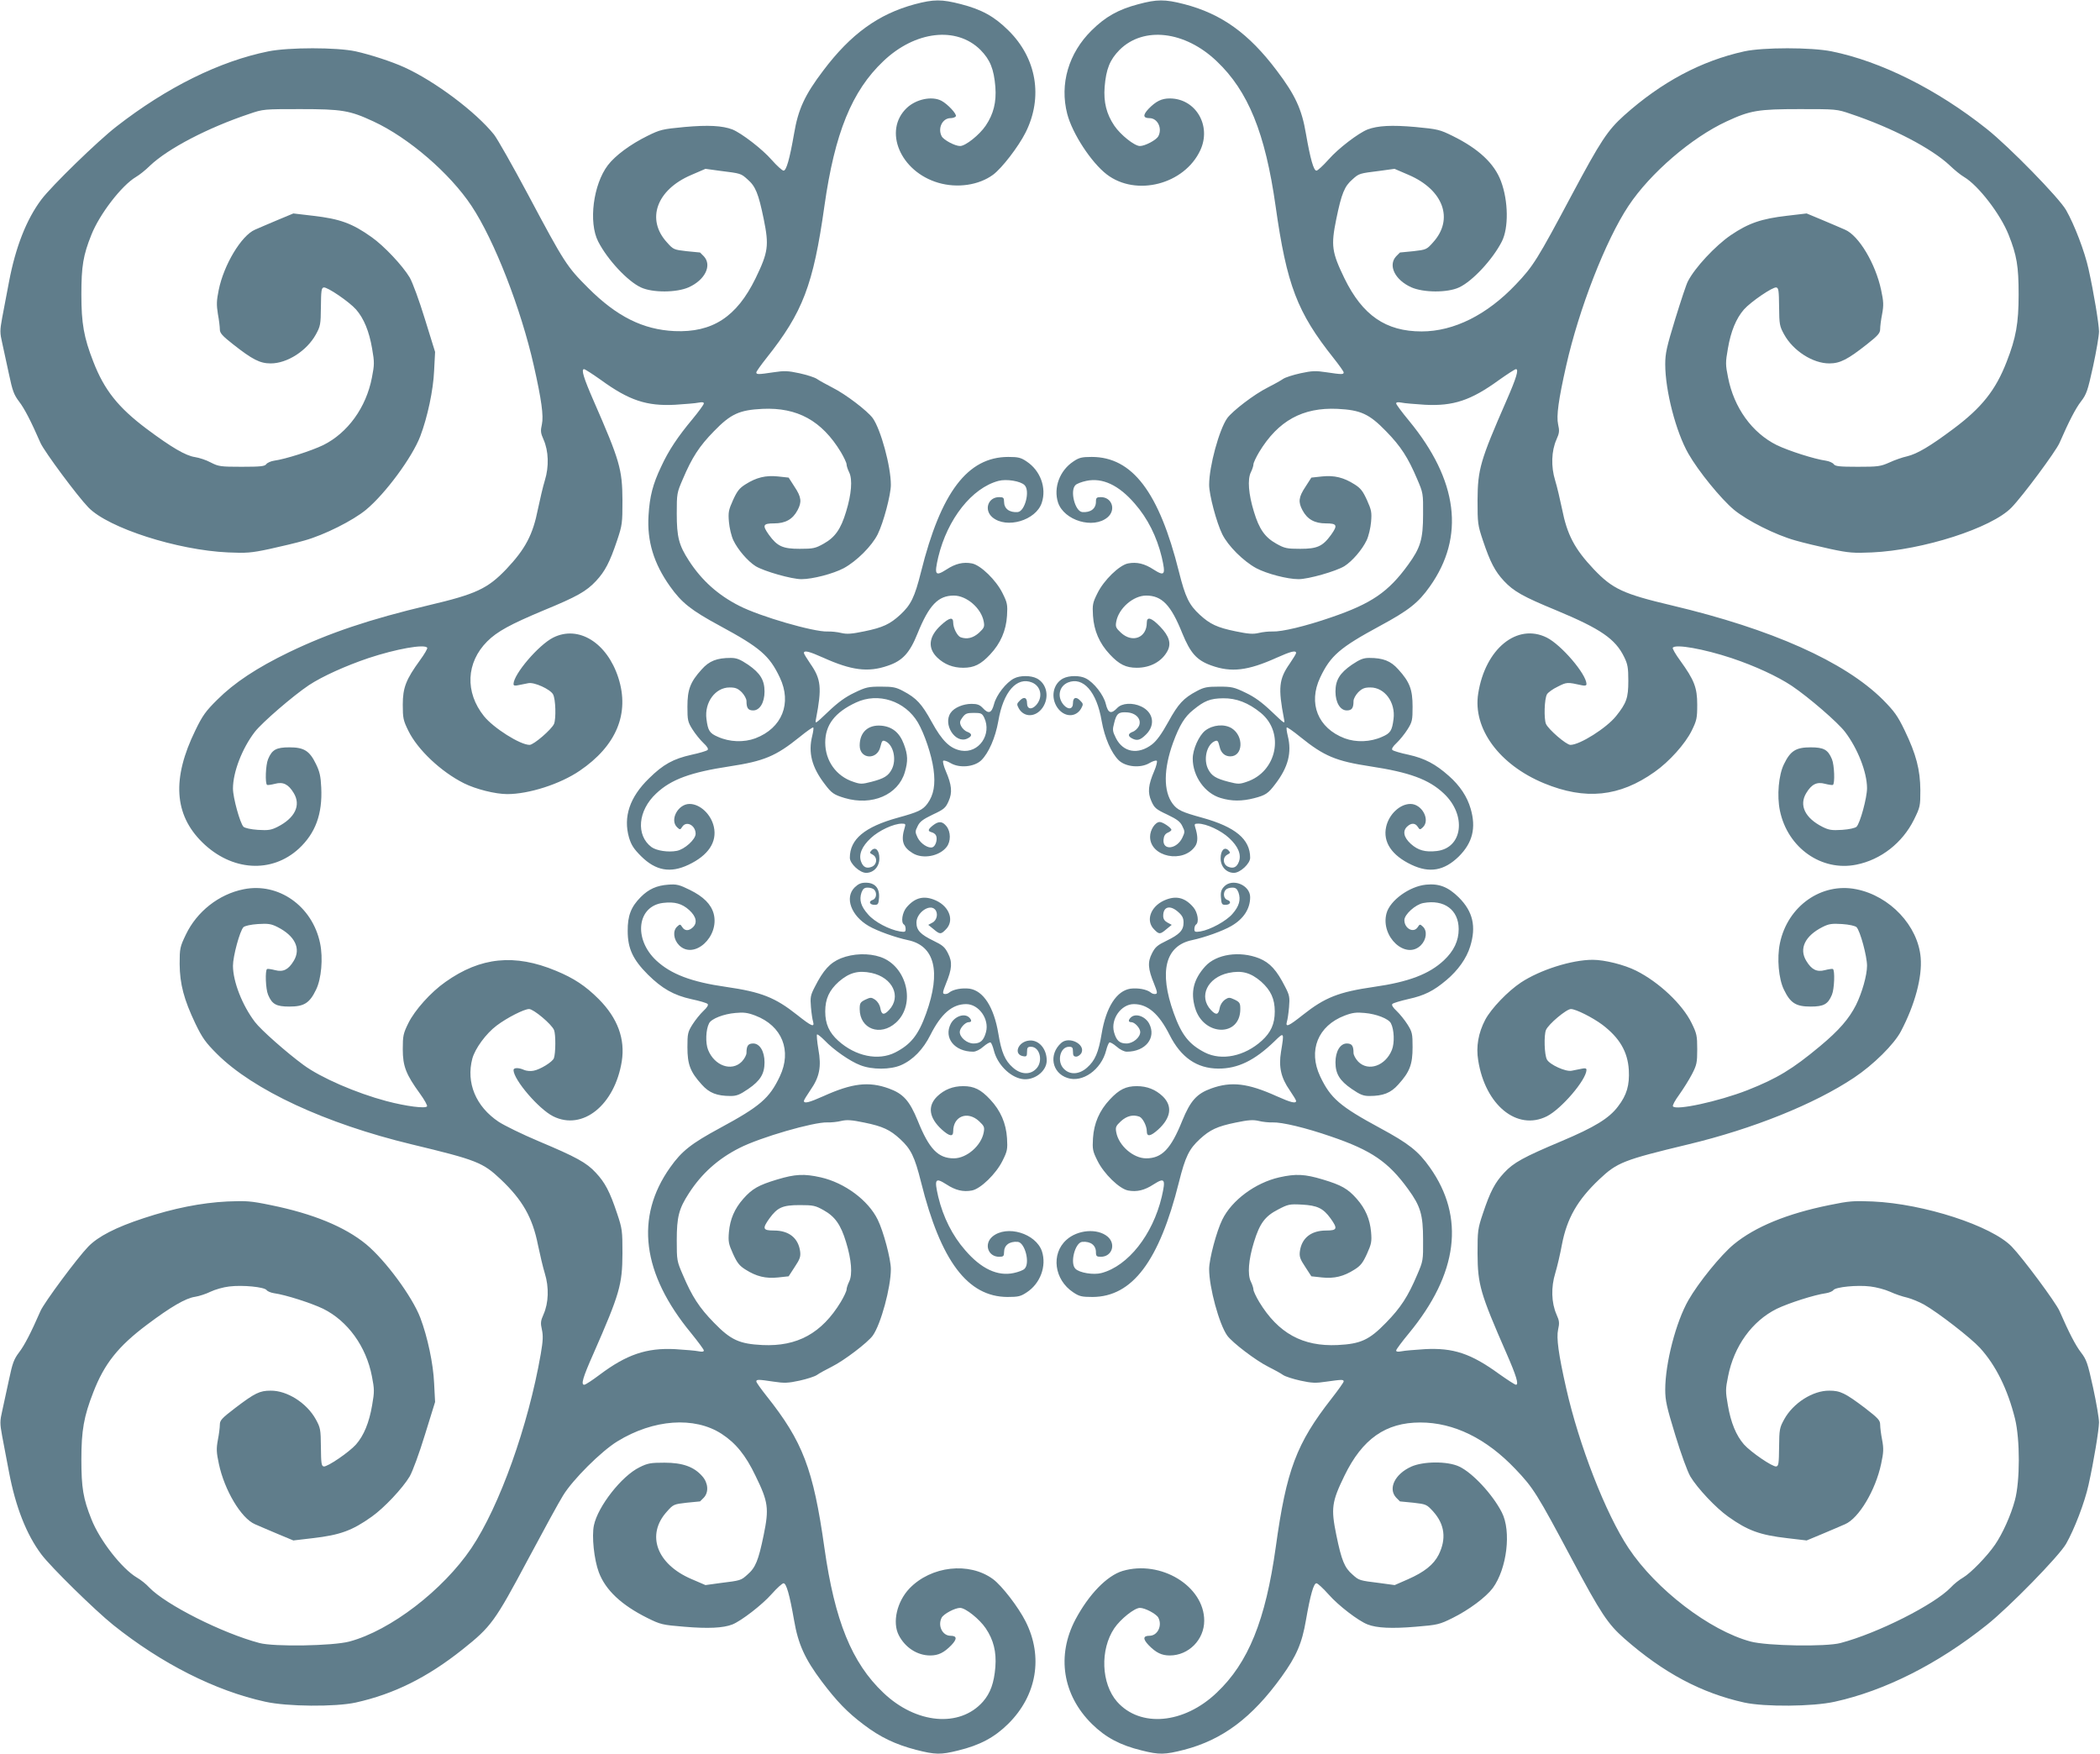 <?xml version="1.0" standalone="no"?>
<!DOCTYPE svg PUBLIC "-//W3C//DTD SVG 20010904//EN"
 "http://www.w3.org/TR/2001/REC-SVG-20010904/DTD/svg10.dtd">
<svg version="1.0" xmlns="http://www.w3.org/2000/svg"
 width="1280pt" height="1069pt" viewBox="0 0 1280 1069"
 preserveAspectRatio="xMidYMid meet">
<g transform="translate(0,1069) scale(0.1,-0.1)"
fill="#607d8b" stroke="none">
<path d="M5575 10664 c-221 -60 -389 -181 -557 -404 -113 -149 -153 -236 -178
-385 -27 -155 -47 -225 -64 -225 -8 0 -40 29 -72 65 -57 66 -185 164 -240 186
-61 23 -146 28 -291 15 -137 -13 -149 -16 -228 -55 -103 -51 -195 -119 -240
-178 -89 -117 -119 -348 -59 -465 56 -110 180 -243 261 -280 71 -33 217 -32
291 1 100 45 143 134 92 189 -12 12 -22 22 -23 23 -1 0 -38 4 -82 8 -78 9 -81
10 -120 54 -128 140 -63 320 147 410 l88 38 87 -12 c129 -16 129 -16 169 -52
49 -42 67 -86 99 -242 33 -162 28 -201 -50 -362 -115 -235 -263 -331 -494
-321 -192 9 -352 89 -526 263 -130 130 -144 151 -367 570 -94 176 -187 340
-207 365 -112 139 -360 325 -547 410 -77 35 -206 77 -296 97 -116 25 -407 25
-532 0 -297 -60 -619 -219 -926 -458 -115 -89 -394 -361 -457 -444 -92 -122
-158 -291 -198 -502 -14 -76 -33 -176 -42 -221 -14 -77 -14 -90 1 -155 9 -40
27 -125 41 -189 21 -100 30 -124 61 -165 33 -43 72 -118 131 -253 24 -53 224
-323 292 -393 121 -125 541 -260 851 -274 111 -5 141 -3 253 21 69 15 166 38
214 52 121 34 294 121 374 187 118 98 282 320 331 449 44 116 79 281 84 398
l6 115 -62 200 c-35 114 -75 223 -93 254 -43 72 -156 192 -231 245 -119 85
-194 112 -359 131 l-119 14 -96 -40 c-54 -23 -116 -49 -138 -59 -83 -36 -190
-214 -221 -368 -13 -64 -14 -89 -5 -145 7 -37 12 -80 12 -95 0 -22 15 -39 80
-90 118 -93 164 -117 230 -117 101 0 220 77 275 176 28 51 30 61 31 169 1 98
3 115 17 118 22 4 155 -87 197 -134 48 -55 80 -133 98 -238 15 -85 14 -99 -1
-177 -35 -183 -148 -338 -297 -412 -73 -35 -228 -85 -300 -95 -19 -3 -40 -12
-47 -21 -9 -13 -34 -16 -150 -16 -129 0 -141 2 -188 26 -27 15 -71 29 -96 33
-57 8 -145 60 -295 172 -173 130 -258 236 -325 409 -58 148 -73 234 -73 410 0
173 11 239 61 364 50 126 184 300 271 352 21 12 60 43 87 70 110 104 351 230
605 315 84 29 89 29 310 29 254 0 302 -8 446 -75 214 -99 466 -316 598 -515
139 -209 302 -628 380 -975 47 -208 60 -306 49 -356 -9 -40 -8 -53 10 -93 31
-70 34 -165 8 -249 -12 -39 -30 -117 -42 -174 -31 -157 -76 -243 -193 -367
-114 -119 -184 -152 -473 -220 -358 -85 -606 -168 -853 -287 -194 -94 -332
-185 -436 -289 -70 -69 -90 -97 -133 -186 -144 -294 -130 -514 42 -683 179
-176 423 -191 589 -38 101 94 144 211 136 372 -3 69 -10 98 -32 143 -39 81
-73 102 -162 102 -80 0 -106 -14 -130 -72 -15 -35 -19 -149 -6 -157 4 -2 26 1
49 7 49 13 81 -3 113 -56 46 -75 8 -153 -99 -207 -38 -19 -56 -22 -119 -18
-44 3 -79 11 -88 19 -21 22 -64 177 -64 233 0 100 56 245 133 345 45 58 233
220 330 285 82 54 224 118 363 165 169 56 343 87 358 63 3 -5 -17 -39 -44 -76
-85 -117 -105 -167 -105 -271 0 -82 3 -96 34 -159 56 -115 199 -250 339 -320
72 -36 191 -66 264 -66 132 0 322 61 441 142 224 152 306 349 236 567 -69 214
-243 322 -397 245 -88 -44 -241 -222 -242 -283 0 -10 8 -12 30 -7 17 3 44 9
60 12 36 8 134 -37 151 -68 16 -29 19 -148 6 -180 -15 -34 -124 -128 -149
-128 -58 0 -220 103 -278 175 -117 146 -109 327 20 456 60 60 141 104 344 189
204 84 260 116 319 179 55 59 84 115 128 246 32 95 33 107 33 245 -1 190 -16
242 -177 610 -59 135 -76 190 -57 190 6 0 52 -30 103 -66 172 -125 279 -160
452 -151 61 4 125 9 143 13 22 4 32 3 32 -5 0 -7 -31 -49 -68 -94 -91 -109
-147 -193 -192 -291 -51 -107 -70 -181 -77 -297 -10 -157 32 -294 131 -433 71
-100 129 -146 305 -241 244 -132 301 -181 364 -314 75 -157 14 -309 -149 -371
-70 -26 -157 -23 -228 9 -51 22 -61 37 -70 109 -13 101 54 192 141 192 36 0
50 -6 74 -29 16 -17 29 -40 29 -54 0 -43 10 -57 41 -57 40 0 69 48 69 115 0
70 -26 112 -99 163 -51 34 -71 42 -107 42 -84 0 -131 -18 -177 -70 -70 -77
-87 -123 -87 -227 0 -82 2 -93 31 -139 17 -27 47 -64 66 -82 24 -22 32 -37 26
-43 -6 -6 -50 -19 -97 -29 -112 -25 -173 -58 -261 -145 -117 -114 -157 -234
-121 -360 14 -46 29 -69 74 -114 89 -88 178 -104 288 -52 121 57 176 139 155
232 -17 76 -84 139 -148 139 -71 0 -123 -99 -75 -143 16 -15 19 -15 30 3 25
40 82 10 82 -42 0 -34 -67 -95 -115 -104 -53 -10 -123 1 -154 23 -96 72 -83
223 29 327 91 86 210 129 447 165 210 32 282 62 427 179 43 35 80 61 83 58 3
-3 0 -25 -6 -50 -26 -103 -3 -192 76 -295 42 -56 56 -65 122 -85 166 -49 325
19 366 157 20 68 19 106 -6 172 -26 70 -71 106 -137 112 -81 7 -132 -40 -132
-121 0 -84 107 -90 126 -8 10 40 13 43 35 32 46 -25 64 -111 35 -168 -21 -41
-47 -57 -124 -77 -58 -15 -68 -15 -111 0 -104 34 -171 128 -171 239 0 107 58
184 187 244 136 64 300 10 378 -122 40 -69 83 -196 95 -284 13 -94 1 -158 -37
-210 -29 -39 -57 -52 -181 -86 -202 -56 -292 -131 -292 -244 0 -36 61 -92 99
-92 46 0 81 38 81 88 0 49 -23 73 -47 50 -14 -15 -13 -17 6 -27 30 -16 28 -58
-3 -73 -32 -14 -54 -5 -67 29 -17 44 4 94 59 145 49 46 139 88 189 88 22 0 24
-3 18 -22 -25 -80 -13 -121 48 -158 61 -38 163 -19 207 38 26 33 26 92 -1 126
-25 31 -47 33 -83 5 -31 -25 -33 -35 -6 -42 11 -3 23 -12 26 -21 9 -23 -3 -63
-22 -70 -25 -9 -73 22 -91 59 -15 32 -16 38 0 69 13 28 32 42 92 71 69 32 79
41 97 82 24 53 19 99 -17 183 -13 30 -20 59 -16 63 5 4 25 -2 45 -14 54 -32
144 -24 187 17 45 44 86 137 104 239 30 179 113 273 206 235 54 -23 67 -88 26
-136 -28 -32 -57 -27 -57 10 0 35 -18 42 -43 17 -20 -20 -21 -23 -7 -49 33
-57 104 -54 145 5 43 63 26 146 -35 178 -37 19 -103 19 -139 0 -48 -24 -108
-101 -122 -156 -15 -56 -33 -63 -69 -24 -18 19 -33 25 -68 25 -51 0 -106 -23
-127 -54 -50 -70 28 -191 100 -158 32 15 32 30 0 42 -14 5 -30 21 -37 35 -10
22 -8 30 9 53 17 23 27 27 69 27 44 0 50 -3 63 -29 48 -102 -33 -219 -140
-201 -68 12 -116 58 -180 175 -61 111 -93 145 -174 188 -43 23 -62 27 -135 27
-77 0 -92 -3 -162 -37 -55 -26 -99 -58 -159 -115 -82 -78 -82 -78 -75 -43 36
187 31 241 -35 335 -21 31 -39 60 -39 65 0 18 32 10 119 -29 171 -77 272 -90
391 -49 91 30 135 78 183 198 70 172 125 230 221 230 78 0 167 -77 182 -158 6
-32 3 -39 -29 -69 -36 -32 -73 -41 -112 -27 -20 8 -45 56 -45 89 0 36 -23 32
-75 -16 -75 -69 -82 -139 -22 -197 43 -41 95 -62 158 -62 66 0 107 20 164 81
64 68 97 145 103 236 4 67 2 79 -27 137 -39 80 -134 172 -187 182 -53 10 -100
-1 -155 -37 -69 -44 -75 -33 -50 76 56 232 205 421 367 464 48 13 135 -1 159
-26 35 -34 2 -161 -42 -164 -51 -4 -83 21 -83 63 0 24 -4 28 -30 28 -68 0 -94
-78 -41 -123 86 -72 266 -19 301 89 30 91 -9 196 -92 251 -35 24 -52 28 -112
28 -248 0 -411 -215 -532 -700 -39 -156 -62 -202 -127 -262 -62 -57 -106 -78
-219 -101 -77 -16 -106 -18 -140 -10 -24 6 -62 10 -85 9 -83 -3 -409 91 -536
156 -129 65 -230 155 -308 276 -61 94 -74 144 -74 287 0 122 1 127 37 210 56
132 100 200 190 292 102 105 154 129 295 136 213 10 362 -72 478 -263 19 -32
35 -66 35 -75 0 -9 7 -31 16 -49 21 -43 14 -133 -19 -240 -32 -106 -67 -156
-137 -195 -50 -28 -63 -31 -146 -31 -103 0 -136 15 -187 85 -42 59 -37 70 32
70 68 0 113 25 142 80 27 50 24 80 -18 143 l-36 56 -64 7 c-76 8 -133 -6 -199
-48 -37 -23 -51 -41 -76 -96 -27 -60 -30 -74 -25 -133 3 -36 15 -87 27 -112
27 -57 88 -128 136 -158 51 -31 219 -79 279 -79 68 0 194 33 258 67 79 43 172
136 207 207 35 71 80 240 80 301 0 113 -61 336 -110 406 -33 45 -165 146 -245
186 -38 20 -81 43 -95 53 -14 10 -62 25 -107 35 -69 15 -93 16 -158 6 -93 -14
-105 -14 -105 -1 0 6 28 45 62 88 221 278 285 444 353 926 63 445 167 701 359
883 194 185 446 214 592 69 59 -60 82 -116 91 -226 7 -92 -11 -165 -59 -236
-38 -56 -123 -124 -156 -124 -31 0 -99 36 -112 59 -26 49 4 111 54 111 14 0
28 5 32 11 8 13 -50 75 -88 95 -58 30 -154 10 -211 -44 -145 -138 -40 -388
192 -456 116 -34 247 -15 334 49 54 40 154 170 198 257 108 215 68 453 -105
623 -86 85 -162 127 -290 160 -117 30 -164 30 -281 -1z"/>
<path d="M6937 10664 c-121 -32 -199 -76 -283 -159 -141 -139 -196 -327 -149
-509 31 -120 147 -297 241 -369 179 -137 473 -61 570 147 70 150 -28 316 -186
316 -50 0 -84 -17 -129 -63 -36 -38 -34 -57 5 -57 50 0 80 -62 54 -111 -13
-23 -81 -59 -112 -59 -33 0 -118 68 -156 124 -48 71 -66 144 -59 236 9 110 32
166 91 226 146 145 398 116 592 -69 192 -182 296 -438 359 -883 68 -482 132
-648 353 -926 34 -43 62 -82 62 -88 0 -13 -12 -13 -105 1 -65 10 -89 9 -158
-6 -45 -10 -93 -25 -107 -35 -14 -10 -56 -33 -95 -53 -80 -40 -212 -141 -245
-186 -49 -70 -110 -293 -110 -406 0 -61 45 -230 80 -301 35 -71 128 -164 207
-207 64 -34 190 -67 258 -67 60 0 228 48 279 79 48 30 109 101 136 158 12 25
24 76 27 112 5 59 2 73 -25 133 -25 55 -39 73 -76 96 -66 42 -123 56 -199 48
l-64 -7 -36 -56 c-42 -63 -45 -93 -18 -143 29 -55 74 -80 142 -80 69 0 74 -11
32 -70 -51 -70 -84 -85 -187 -85 -83 0 -96 3 -146 31 -70 39 -105 89 -137 195
-33 107 -40 197 -19 240 9 18 16 40 16 49 0 9 16 43 35 75 116 191 265 273
478 263 141 -7 193 -31 295 -136 90 -92 134 -160 190 -292 36 -84 37 -87 36
-215 0 -152 -16 -204 -91 -307 -121 -167 -224 -237 -470 -321 -156 -54 -300
-88 -356 -86 -23 1 -61 -3 -85 -9 -34 -8 -63 -6 -140 10 -113 23 -157 44 -219
101 -65 60 -88 106 -127 262 -121 485 -284 700 -532 700 -60 0 -77 -4 -112
-28 -83 -55 -122 -160 -93 -250 37 -110 215 -163 302 -90 53 45 27 123 -41
123 -26 0 -30 -4 -30 -28 0 -42 -32 -67 -83 -63 -44 3 -77 130 -42 164 8 9 38
20 66 26 98 21 198 -25 296 -139 78 -89 134 -201 164 -325 25 -109 19 -120
-50 -76 -55 36 -102 47 -155 37 -53 -10 -148 -102 -187 -182 -29 -58 -31 -70
-27 -137 6 -91 39 -168 103 -236 57 -61 98 -81 164 -81 84 0 154 39 188 104
23 45 9 90 -46 147 -53 55 -81 63 -81 24 0 -92 -87 -126 -157 -62 -32 30 -35
37 -29 69 15 81 104 158 182 158 96 0 151 -57 220 -229 50 -122 88 -165 177
-197 122 -44 223 -32 398 47 87 39 119 47 119 29 0 -5 -18 -34 -39 -65 -66
-94 -71 -148 -35 -335 7 -35 7 -35 -75 43 -60 57 -104 89 -159 115 -70 34 -85
37 -162 37 -73 0 -92 -4 -135 -27 -81 -43 -113 -77 -174 -188 -41 -74 -70
-114 -99 -137 -85 -65 -176 -49 -220 38 -21 42 -22 51 -11 92 14 58 27 69 80
65 55 -4 89 -43 71 -83 -7 -14 -23 -30 -37 -35 -30 -11 -32 -26 -6 -40 32 -17
51 -12 87 24 58 58 44 135 -30 170 -53 25 -118 21 -146 -9 -37 -39 -56 -33
-70 25 -13 54 -72 130 -121 155 -36 19 -102 19 -139 0 -61 -32 -78 -115 -35
-178 41 -59 112 -62 145 -5 14 26 13 29 -7 49 -25 25 -43 18 -43 -17 0 -37
-29 -42 -57 -10 -41 48 -28 113 26 136 93 38 176 -56 206 -235 18 -102 59
-195 104 -239 43 -41 133 -49 187 -17 20 12 40 18 45 14 4 -4 -3 -33 -16 -63
-36 -84 -41 -130 -17 -183 18 -41 28 -50 97 -82 60 -29 79 -43 92 -71 16 -31
15 -37 0 -69 -34 -72 -122 -81 -115 -12 2 22 10 35 26 42 12 5 22 13 22 17 0
12 -52 48 -71 48 -28 0 -59 -48 -59 -90 0 -124 204 -165 276 -56 16 25 16 61
-1 114 -6 19 -4 22 18 22 50 0 140 -42 189 -88 55 -51 76 -101 59 -145 -13
-34 -35 -43 -67 -29 -31 15 -33 57 -3 73 19 10 20 12 6 27 -24 23 -47 -1 -47
-50 0 -50 35 -88 81 -88 38 0 99 56 99 92 0 113 -90 188 -292 244 -124 34
-152 47 -181 86 -56 76 -55 211 3 371 39 106 71 159 123 200 68 56 104 70 182
71 81 1 154 -27 230 -89 147 -121 98 -359 -86 -420 -43 -15 -53 -15 -111 0
-77 20 -103 36 -124 77 -29 57 -11 143 35 168 22 11 25 8 35 -32 8 -37 32 -58
65 -58 78 0 84 123 9 171 -45 28 -115 22 -162 -14 -38 -30 -76 -114 -76 -171
0 -107 74 -212 171 -240 66 -20 129 -20 203 -1 70 18 86 29 129 86 79 103 102
192 76 295 -6 25 -9 47 -6 50 3 3 40 -23 83 -58 145 -117 217 -147 427 -179
237 -36 356 -79 447 -165 141 -132 116 -333 -43 -351 -69 -8 -114 4 -158 44
-44 40 -51 79 -21 106 25 23 49 21 64 -3 11 -18 14 -18 30 -3 48 44 -4 143
-75 143 -64 0 -131 -63 -148 -139 -21 -93 34 -175 155 -232 110 -52 199 -36
288 51 84 84 106 174 72 291 -21 73 -65 140 -133 200 -81 72 -147 107 -246
129 -48 10 -92 23 -98 29 -6 6 2 21 26 43 19 18 49 55 66 82 29 46 31 57 31
139 0 104 -17 150 -87 227 -46 52 -93 70 -177 70 -36 0 -56 -8 -107 -42 -73
-51 -99 -93 -99 -163 0 -67 29 -115 69 -115 31 0 41 14 41 57 0 14 13 37 29
54 24 23 38 29 74 29 87 0 154 -91 141 -192 -9 -72 -19 -87 -70 -109 -71 -32
-158 -35 -228 -9 -163 62 -224 213 -149 371 63 133 120 182 364 314 176 95
234 141 304 240 216 304 172 648 -127 1011 -43 52 -78 99 -78 105 0 8 11 9 33
5 17 -4 82 -9 142 -13 173 -9 280 26 452 151 51 36 97 66 103 66 19 0 2 -55
-57 -190 -161 -368 -176 -420 -177 -610 0 -138 1 -150 33 -245 44 -131 73
-187 128 -246 59 -63 115 -95 319 -179 271 -113 360 -174 414 -285 21 -43 25
-64 25 -145 0 -104 -11 -135 -75 -215 -58 -72 -220 -175 -278 -175 -25 0 -134
94 -149 128 -13 32 -10 151 6 180 6 11 36 33 66 47 55 28 57 28 148 8 19 -4
27 -1 27 8 -1 61 -154 239 -242 283 -181 90 -375 -68 -418 -341 -34 -213 128
-434 401 -547 252 -104 460 -83 674 69 90 63 187 172 226 251 31 63 34 77 34
159 0 104 -18 150 -104 269 -28 38 -48 73 -45 78 15 24 189 -7 358 -63 144
-48 281 -112 367 -169 104 -70 281 -223 325 -281 77 -101 134 -246 134 -343 0
-58 -42 -213 -64 -235 -9 -8 -44 -16 -88 -19 -63 -4 -81 -1 -119 18 -107 54
-145 132 -99 207 32 53 64 69 113 56 23 -6 45 -9 49 -7 13 8 9 122 -6 157 -24
58 -50 72 -130 72 -89 0 -123 -21 -162 -102 -33 -66 -44 -193 -25 -284 47
-227 254 -372 466 -329 150 30 281 133 351 274 38 77 39 83 39 180 -1 124 -25
218 -96 365 -43 89 -63 116 -132 186 -234 233 -679 431 -1287 575 -296 70
-361 100 -476 221 -117 124 -162 210 -193 367 -12 57 -30 135 -42 174 -26 84
-23 179 8 249 18 40 19 53 10 93 -11 50 2 148 49 356 78 347 241 766 380 975
132 199 384 416 598 515 144 67 192 75 446 75 221 0 226 0 310 -29 254 -85
495 -211 605 -315 28 -27 66 -58 87 -70 87 -52 221 -226 271 -352 50 -126 61
-191 61 -364 0 -176 -16 -264 -73 -410 -67 -173 -152 -280 -325 -409 -143
-107 -220 -152 -281 -167 -28 -6 -77 -23 -109 -38 -54 -24 -70 -26 -193 -26
-112 0 -137 3 -146 16 -7 9 -28 18 -47 21 -72 10 -227 60 -300 95 -151 75
-261 228 -297 412 -16 78 -16 92 -1 177 18 105 50 183 98 238 42 47 175 138
197 134 14 -3 16 -20 17 -118 1 -108 3 -118 31 -169 55 -99 174 -176 275 -176
66 0 112 24 230 117 67 53 80 68 80 92 0 16 5 57 12 92 10 54 9 76 -6 146 -34
161 -136 332 -220 368 -22 10 -84 36 -138 59 l-96 40 -119 -14 c-157 -18 -235
-45 -343 -118 -94 -64 -220 -199 -262 -282 -9 -16 -43 -119 -77 -229 -52 -170
-61 -209 -61 -276 0 -161 65 -412 141 -545 61 -107 198 -275 278 -342 80 -66
252 -153 374 -187 48 -14 145 -37 214 -52 112 -24 142 -26 253 -21 310 14 731
149 851 274 69 71 269 341 292 393 58 133 98 210 131 253 34 44 41 65 74 215
20 92 36 187 36 212 -1 47 -31 233 -64 381 -23 105 -86 270 -137 359 -44 76
-347 386 -483 494 -303 241 -645 412 -946 473 -125 25 -416 25 -532 0 -263
-58 -505 -187 -733 -391 -100 -90 -143 -155 -317 -481 -211 -396 -236 -437
-342 -548 -176 -186 -378 -287 -575 -287 -218 0 -360 98 -470 323 -78 161 -83
200 -50 362 32 156 50 200 99 242 40 36 40 36 169 52 l87 12 86 -37 c212 -91
277 -270 149 -411 -39 -44 -42 -45 -120 -54 -44 -4 -81 -8 -82 -8 -1 -1 -11
-11 -23 -23 -51 -55 -8 -144 92 -189 74 -33 220 -34 291 -1 81 37 205 170 261
280 42 82 40 247 -5 367 -40 108 -136 198 -294 276 -79 39 -91 42 -228 55
-145 13 -230 8 -291 -15 -56 -22 -178 -115 -237 -182 -34 -38 -67 -69 -75 -69
-17 0 -37 70 -64 225 -25 149 -65 236 -178 385 -171 227 -337 346 -565 405
-117 30 -165 30 -280 -1z"/>
<path d="M5209 5281 c-62 -62 -21 -173 86 -235 51 -30 163 -70 239 -86 163
-34 203 -191 111 -447 -47 -131 -93 -189 -189 -238 -103 -52 -242 -23 -347 72
-55 50 -79 102 -79 178 0 77 24 129 83 182 64 55 118 70 199 53 129 -28 184
-144 107 -226 -31 -33 -46 -30 -53 11 -4 22 -17 41 -32 52 -23 15 -28 15 -60
0 -30 -15 -34 -21 -34 -57 0 -122 126 -169 221 -83 123 111 68 344 -94 400
-73 25 -167 22 -242 -8 -66 -27 -107 -72 -159 -175 -26 -50 -28 -63 -23 -123
3 -36 9 -76 13 -88 10 -37 -10 -28 -97 41 -135 107 -219 140 -434 171 -211 30
-336 78 -425 161 -141 132 -116 333 43 351 69 8 114 -4 158 -44 44 -40 51 -79
21 -106 -25 -23 -49 -21 -64 3 -11 18 -14 18 -30 3 -29 -26 -23 -79 11 -114
91 -91 248 52 211 192 -16 58 -62 104 -145 145 -65 32 -81 36 -132 32 -70 -5
-119 -27 -167 -75 -60 -60 -81 -115 -80 -208 0 -106 32 -174 123 -265 86 -85
157 -126 266 -150 48 -10 92 -23 98 -29 6 -6 -2 -21 -26 -43 -19 -18 -49 -55
-66 -82 -29 -46 -31 -57 -31 -139 0 -104 17 -150 87 -227 46 -52 93 -70 177
-70 36 0 56 8 107 43 73 50 99 92 99 162 0 67 -29 115 -69 115 -31 0 -41 -14
-41 -57 0 -14 -13 -37 -29 -54 -62 -62 -166 -25 -205 72 -17 42 -14 124 6 162
14 28 89 57 160 63 50 5 75 2 122 -16 163 -62 224 -214 149 -371 -63 -133
-120 -182 -364 -314 -176 -95 -234 -141 -304 -240 -216 -304 -172 -648 128
-1011 42 -52 77 -99 77 -105 0 -8 -11 -9 -32 -5 -18 4 -82 9 -143 13 -174 9
-296 -33 -460 -156 -44 -33 -86 -61 -94 -61 -21 0 -9 43 55 187 162 369 177
423 178 613 0 138 -1 150 -33 245 -44 132 -73 187 -129 247 -57 62 -120 96
-348 192 -100 42 -210 96 -245 119 -139 93 -199 238 -160 385 17 62 84 153
148 201 65 49 168 101 198 101 27 0 137 -92 152 -128 11 -27 10 -143 -1 -172
-9 -23 -84 -69 -124 -76 -18 -4 -45 -1 -58 5 -33 15 -64 14 -64 -1 1 -60 155
-239 242 -282 179 -89 375 68 418 336 21 136 -25 262 -140 378 -81 81 -152
128 -261 173 -252 105 -460 84 -674 -68 -90 -63 -187 -172 -226 -251 -31 -63
-34 -77 -34 -159 0 -104 20 -154 105 -271 27 -37 46 -72 43 -77 -9 -15 -127 0
-248 32 -184 49 -399 142 -505 220 -101 74 -260 214 -296 262 -77 101 -134
246 -134 343 0 58 42 213 64 235 9 8 44 16 88 19 63 4 81 1 119 -18 107 -54
145 -132 99 -207 -32 -53 -64 -69 -113 -56 -23 6 -45 9 -49 7 -13 -8 -9 -122
6 -157 24 -58 50 -72 130 -72 89 0 123 21 162 102 33 66 44 193 25 284 -47
227 -254 372 -466 329 -151 -30 -285 -136 -352 -276 -36 -75 -38 -84 -38 -179
1 -123 26 -217 96 -364 43 -89 63 -116 132 -185 221 -220 660 -424 1187 -551
395 -95 433 -110 542 -213 133 -126 194 -233 227 -400 12 -57 30 -135 42 -174
26 -84 23 -179 -8 -249 -18 -40 -19 -53 -10 -93 8 -36 7 -68 -7 -149 -76 -437
-251 -927 -423 -1183 -173 -256 -493 -502 -743 -569 -101 -27 -460 -33 -549
-9 -227 60 -571 234 -671 338 -19 21 -53 48 -76 61 -91 54 -226 226 -277 356
-50 125 -61 191 -61 364 0 176 15 262 73 410 67 173 151 279 327 411 145 109
236 162 293 170 25 4 68 18 94 31 27 13 78 28 115 32 81 10 213 -3 227 -22 6
-8 26 -16 45 -19 72 -10 227 -60 300 -95 149 -74 262 -229 297 -412 15 -78 16
-92 1 -177 -18 -105 -50 -183 -98 -238 -42 -47 -175 -138 -197 -134 -14 3 -16
20 -17 118 -1 108 -3 118 -31 169 -55 100 -175 176 -275 175 -67 0 -96 -14
-217 -106 -81 -62 -93 -75 -93 -101 0 -16 -5 -58 -12 -93 -10 -54 -9 -76 6
-146 34 -161 136 -332 220 -368 22 -10 84 -36 138 -59 l96 -40 119 14 c165 19
240 46 359 131 75 53 188 173 231 245 18 31 58 140 93 254 l62 200 -6 115 c-5
117 -40 282 -84 398 -49 129 -213 351 -330 448 -130 107 -325 187 -582 239
-121 25 -149 27 -265 22 -158 -8 -326 -41 -510 -102 -168 -55 -277 -111 -337
-173 -67 -69 -268 -340 -291 -392 -59 -135 -98 -210 -131 -253 -31 -41 -40
-65 -61 -165 -14 -64 -32 -149 -41 -189 -15 -65 -15 -78 -1 -155 9 -45 28
-145 42 -221 40 -211 106 -380 198 -502 57 -76 325 -339 437 -429 294 -235
621 -401 927 -468 134 -30 427 -32 551 -5 234 52 437 153 653 325 173 138 195
168 397 547 94 176 190 352 214 390 59 97 233 270 331 330 220 135 469 153
635 46 86 -56 147 -130 207 -256 78 -159 83 -199 50 -360 -32 -156 -50 -200
-99 -242 -40 -36 -40 -36 -169 -52 l-87 -12 -86 37 c-212 91 -277 270 -149
411 39 44 42 45 120 54 44 4 81 8 82 8 1 1 11 11 23 23 31 33 27 90 -10 131
-50 57 -119 82 -230 82 -84 0 -102 -3 -152 -28 -109 -53 -254 -239 -278 -354
-14 -66 1 -209 30 -286 41 -109 138 -200 297 -279 79 -39 90 -42 225 -53 143
-12 236 -8 292 14 55 22 183 121 240 186 32 36 64 65 72 65 17 0 37 -70 64
-225 25 -146 65 -235 170 -375 91 -120 154 -186 255 -262 100 -76 192 -120
318 -153 118 -30 150 -31 258 -4 131 32 220 79 304 162 175 173 215 410 106
625 -44 87 -144 217 -198 257 -145 107 -378 81 -510 -57 -76 -80 -105 -206
-65 -284 39 -76 113 -124 192 -124 50 0 84 17 129 63 36 38 34 57 -5 57 -50 0
-80 62 -54 111 13 23 81 59 112 59 33 0 118 -68 156 -124 48 -71 66 -144 59
-236 -8 -98 -30 -159 -76 -212 -141 -159 -407 -136 -607 55 -192 182 -296 438
-359 883 -68 482 -132 648 -353 926 -34 43 -62 82 -62 88 0 13 12 13 105 -1
65 -10 89 -9 158 6 45 10 93 25 107 35 14 10 54 32 90 50 76 38 219 147 250
190 49 69 110 293 110 405 0 61 -45 230 -80 301 -58 119 -202 225 -347 258
-102 23 -156 20 -266 -13 -113 -34 -152 -56 -206 -117 -54 -61 -81 -125 -88
-203 -5 -59 -2 -73 25 -133 25 -55 39 -73 76 -96 66 -42 123 -56 199 -48 l64
7 37 57 c32 48 37 63 33 95 -11 81 -68 127 -159 127 -69 0 -73 11 -28 74 49
67 80 81 185 81 82 0 95 -3 145 -31 70 -39 105 -89 137 -195 33 -107 40 -197
19 -240 -9 -18 -16 -40 -16 -49 0 -9 -16 -43 -35 -75 -116 -191 -265 -273
-478 -263 -141 7 -193 31 -295 136 -90 92 -134 160 -190 292 -36 83 -37 88
-37 210 0 143 13 193 74 287 78 121 179 211 308 276 127 65 453 159 536 156
23 -1 61 3 85 9 34 8 63 6 140 -10 113 -23 157 -44 219 -101 65 -60 88 -106
127 -262 120 -481 284 -699 527 -700 66 0 81 4 117 28 83 54 122 160 93 250
-37 110 -215 163 -302 90 -53 -45 -27 -123 41 -123 26 0 30 4 30 28 0 42 32
67 83 63 44 -3 77 -130 42 -164 -8 -9 -38 -20 -66 -26 -98 -21 -198 25 -296
139 -78 89 -134 201 -164 325 -25 109 -19 120 50 76 55 -36 102 -47 155 -37
53 10 148 102 187 182 29 58 31 70 27 137 -6 91 -39 168 -103 236 -57 61 -98
81 -164 81 -63 0 -115 -21 -158 -62 -61 -59 -51 -131 28 -203 47 -42 69 -45
69 -10 0 92 87 126 157 62 32 -30 35 -37 29 -69 -15 -81 -104 -158 -182 -158
-96 0 -151 57 -220 229 -50 122 -88 165 -177 197 -122 44 -223 32 -398 -47
-87 -39 -119 -47 -119 -29 0 5 18 34 39 65 56 80 69 142 49 251 -8 47 -11 87
-8 89 4 2 24 -14 46 -36 55 -58 156 -128 217 -151 72 -29 185 -28 249 0 73 32
135 96 179 184 65 129 133 188 218 188 77 0 142 -91 121 -170 -14 -52 -34 -70
-76 -70 -40 0 -84 37 -84 70 0 23 33 60 55 60 18 0 19 12 3 28 -29 29 -89 8
-113 -38 -44 -86 23 -170 137 -170 16 0 42 13 62 31 20 17 39 28 44 25 5 -3
14 -25 20 -49 21 -83 95 -159 169 -173 73 -14 153 45 153 112 0 72 -48 127
-106 122 -70 -6 -100 -87 -35 -96 18 -3 21 2 21 27 0 26 4 31 24 31 55 0 76
-91 31 -135 -37 -38 -94 -34 -141 8 -48 42 -70 92 -89 208 -27 161 -91 260
-175 273 -46 6 -101 -4 -125 -24 -8 -7 -21 -10 -29 -8 -12 2 -10 13 10 63 37
90 40 131 12 185 -19 38 -34 50 -88 76 -80 39 -104 64 -104 111 0 59 78 115
112 81 22 -22 14 -66 -14 -81 l-26 -14 32 -26 c39 -33 45 -33 75 -2 53 52 23
138 -59 176 -72 33 -128 20 -180 -41 -27 -32 -36 -93 -16 -105 6 -3 10 -16 10
-27 0 -18 -4 -20 -35 -15 -65 11 -155 58 -194 104 -44 49 -55 88 -40 133 9 23
17 30 38 30 15 0 32 -5 39 -12 19 -19 14 -56 -9 -63 -27 -9 -19 -30 12 -30 21
0 24 5 27 44 4 58 -25 91 -81 91 -29 0 -45 -7 -68 -29z"/>
<path d="M7461 5286 c-17 -18 -22 -33 -19 -67 3 -39 6 -44 27 -44 31 0 39 21
12 30 -23 7 -28 44 -9 63 7 7 24 12 39 12 21 0 29 -7 38 -30 15 -44 4 -83 -36
-129 -37 -44 -136 -98 -196 -108 -33 -5 -37 -3 -37 15 0 11 5 24 10 27 20 12
11 73 -16 105 -52 61 -108 74 -180 41 -82 -38 -112 -124 -59 -176 30 -31 36
-31 75 2 l32 26 -26 14 c-18 10 -26 22 -26 41 0 57 42 68 92 23 25 -22 32 -37
32 -64 0 -47 -24 -72 -104 -111 -54 -26 -69 -38 -88 -76 -28 -54 -25 -95 12
-185 20 -50 22 -61 10 -63 -8 -2 -21 1 -29 8 -24 20 -79 30 -125 24 -84 -13
-148 -112 -175 -273 -19 -116 -41 -166 -89 -208 -47 -42 -104 -46 -141 -8 -45
44 -24 135 31 135 20 0 24 -5 24 -30 0 -23 4 -30 20 -30 10 0 24 10 31 21 28
54 -75 106 -123 62 -77 -69 -57 -182 38 -213 92 -31 206 50 236 167 6 24 15
46 20 49 5 3 24 -8 44 -25 20 -18 46 -31 62 -31 114 0 181 84 137 170 -24 46
-84 67 -113 38 -16 -16 -15 -28 3 -28 22 0 55 -37 55 -60 0 -33 -44 -70 -84
-70 -42 0 -62 18 -76 70 -21 79 44 170 121 170 85 0 153 -59 218 -188 69 -137
166 -204 296 -205 119 -1 222 49 343 166 60 59 60 57 40 -64 -15 -92 0 -158
53 -234 21 -31 39 -60 39 -65 0 -18 -32 -10 -119 29 -175 79 -276 91 -398 47
-89 -32 -127 -75 -177 -197 -69 -172 -124 -229 -220 -229 -78 0 -167 77 -182
158 -6 32 -3 39 29 69 36 32 73 41 112 27 20 -8 45 -56 45 -89 0 -35 22 -32
69 10 79 72 89 144 28 203 -43 41 -95 62 -158 62 -66 0 -107 -20 -164 -81 -64
-68 -97 -145 -103 -236 -4 -67 -2 -79 27 -137 39 -80 134 -172 187 -182 53
-10 100 1 155 37 69 44 75 33 50 -76 -55 -231 -205 -421 -367 -464 -48 -13
-135 1 -159 26 -35 34 -2 161 42 164 51 4 83 -21 83 -63 0 -24 4 -28 30 -28
68 0 94 78 41 123 -62 52 -183 42 -251 -20 -95 -85 -75 -243 42 -320 36 -24
51 -28 117 -28 243 1 407 219 527 700 39 156 62 202 127 262 62 57 106 78 219
101 77 16 106 18 140 10 24 -6 62 -10 85 -9 56 2 200 -32 356 -86 246 -84 349
-154 470 -321 75 -103 91 -155 91 -307 1 -128 0 -131 -36 -215 -56 -132 -100
-200 -190 -292 -102 -105 -154 -129 -295 -136 -213 -10 -362 72 -478 263 -19
32 -35 66 -35 75 0 9 -7 31 -16 49 -21 43 -14 133 19 240 35 114 67 158 147
199 61 32 70 34 145 30 94 -5 130 -22 175 -84 45 -63 41 -74 -27 -74 -92 0
-149 -46 -160 -127 -4 -32 1 -47 33 -95 l37 -57 64 -7 c76 -8 133 6 199 48 37
23 51 41 76 96 27 60 30 74 25 133 -7 78 -34 142 -88 203 -54 61 -93 83 -206
117 -110 33 -164 36 -266 13 -145 -33 -289 -139 -347 -258 -35 -71 -80 -240
-80 -301 0 -112 61 -336 110 -405 31 -43 174 -152 250 -190 36 -18 76 -40 90
-50 14 -10 62 -25 107 -35 69 -15 93 -16 158 -6 93 13 105 14 105 1 0 -5 -33
-52 -73 -103 -215 -275 -276 -436 -341 -907 -62 -445 -167 -705 -360 -887
-200 -191 -466 -214 -607 -55 -97 111 -105 317 -17 448 38 56 123 124 156 124
31 0 99 -36 112 -59 26 -49 -4 -111 -54 -111 -39 0 -41 -19 -5 -57 45 -46 79
-63 129 -63 115 0 210 96 210 212 0 211 -265 372 -498 303 -95 -29 -205 -142
-287 -296 -116 -220 -78 -460 100 -636 84 -83 173 -130 304 -162 108 -27 140
-26 258 4 235 61 415 196 595 446 90 125 124 203 148 344 27 155 47 225 64
225 8 0 41 -31 75 -69 59 -67 180 -160 237 -182 56 -22 149 -26 292 -14 135
11 146 14 225 53 101 50 204 127 246 183 86 118 114 346 55 461 -56 110 -180
243 -261 280 -71 33 -217 32 -291 -1 -100 -45 -143 -134 -92 -189 12 -12 22
-22 23 -23 1 0 38 -4 82 -8 78 -9 81 -10 121 -54 70 -78 81 -166 33 -263 -31
-61 -88 -106 -188 -150 l-80 -35 -88 12 c-129 16 -129 16 -169 52 -49 42 -67
86 -99 242 -33 162 -28 201 50 361 109 224 251 324 462 324 204 0 402 -97 579
-283 110 -115 133 -152 346 -552 176 -330 218 -393 319 -482 238 -209 469
-332 731 -390 124 -27 417 -25 551 5 305 67 629 230 927 468 136 108 439 418
483 494 51 89 114 254 137 359 33 148 63 334 64 381 0 25 -16 120 -36 212 -33
150 -40 171 -74 215 -33 43 -72 118 -131 253 -23 52 -224 323 -291 392 -123
127 -535 261 -847 275 -116 5 -144 3 -265 -22 -257 -52 -452 -132 -582 -239
-79 -65 -216 -234 -277 -341 -76 -133 -141 -384 -141 -545 0 -67 9 -106 61
-276 35 -115 74 -222 92 -253 43 -72 156 -192 231 -245 119 -85 194 -112 359
-131 l119 -14 96 40 c54 23 116 49 138 59 84 36 186 207 220 368 15 70 16 92
6 146 -7 35 -12 77 -12 93 0 26 -12 39 -92 101 -122 92 -151 106 -218 106
-100 1 -220 -75 -275 -175 -28 -51 -30 -61 -31 -169 -1 -98 -3 -115 -17 -118
-22 -4 -155 87 -197 134 -48 55 -80 133 -98 238 -15 85 -15 99 1 177 36 184
146 337 297 412 73 35 228 85 300 95 19 3 39 11 45 19 14 19 145 32 225 22 35
-4 89 -18 120 -32 30 -14 77 -30 105 -36 27 -7 73 -26 102 -42 88 -50 286
-204 341 -264 97 -106 169 -252 214 -432 31 -126 31 -382 -1 -498 -24 -90 -75
-203 -121 -270 -48 -70 -148 -173 -194 -200 -23 -13 -57 -40 -76 -61 -100
-104 -444 -278 -671 -338 -89 -24 -448 -18 -549 9 -249 67 -576 317 -744 570
-139 209 -302 628 -380 975 -47 208 -60 306 -49 356 9 40 8 53 -10 93 -31 71
-34 165 -7 252 12 40 30 117 40 172 31 162 95 273 228 399 109 103 147 118
542 213 396 95 770 246 1010 406 119 79 245 204 287 284 85 162 130 330 120
448 -16 194 -187 376 -392 417 -212 43 -419 -102 -466 -329 -19 -91 -8 -218
25 -284 39 -81 73 -102 162 -102 80 0 106 14 130 72 15 35 19 149 6 157 -4 2
-26 -1 -49 -7 -49 -13 -81 3 -113 56 -46 75 -8 153 99 207 38 19 56 22 119 18
44 -3 79 -11 88 -19 22 -22 64 -177 64 -235 0 -58 -30 -164 -67 -239 -43 -85
-104 -155 -219 -251 -169 -141 -262 -197 -444 -269 -175 -68 -436 -125 -453
-98 -4 6 14 38 39 72 24 34 59 89 77 124 29 56 32 70 32 152 0 82 -3 96 -34
159 -56 115 -199 250 -339 320 -72 36 -191 66 -264 66 -128 0 -320 -61 -437
-138 -80 -53 -181 -158 -218 -227 -42 -80 -57 -164 -43 -248 43 -273 237 -431
418 -341 88 44 241 222 242 283 0 10 -8 12 -30 7 -16 -3 -44 -9 -60 -12 -36
-8 -134 37 -151 68 -16 29 -19 148 -6 180 15 36 125 128 152 128 30 0 133 -52
192 -96 105 -80 154 -164 161 -275 5 -93 -12 -153 -66 -223 -54 -72 -142 -126
-346 -212 -228 -96 -291 -130 -348 -192 -56 -60 -85 -115 -129 -247 -32 -95
-33 -107 -33 -245 1 -190 16 -242 177 -610 59 -135 76 -190 57 -190 -6 0 -52
30 -103 66 -172 125 -279 160 -452 151 -60 -4 -125 -9 -142 -13 -22 -4 -33 -3
-33 5 0 6 35 53 78 105 299 363 343 707 127 1011 -70 99 -128 145 -304 240
-244 132 -301 181 -364 314 -75 158 -14 309 149 371 47 18 72 21 122 16 71 -6
146 -35 160 -63 20 -38 23 -120 6 -162 -39 -97 -143 -134 -205 -72 -16 17 -29
40 -29 54 0 43 -10 57 -41 57 -40 0 -69 -48 -69 -115 0 -70 26 -112 99 -162
51 -35 71 -43 107 -43 84 0 131 18 177 70 70 77 87 123 87 227 0 82 -2 93 -31
139 -17 27 -47 64 -66 82 -24 22 -32 37 -26 43 6 6 50 19 98 30 96 21 153 49
232 116 70 59 122 132 144 204 38 122 17 213 -69 299 -65 64 -120 86 -200 78
-101 -10 -220 -96 -241 -175 -38 -142 118 -286 210 -194 34 35 40 88 11 114
-16 15 -19 15 -30 -3 -25 -40 -82 -10 -82 42 0 34 67 95 115 104 128 24 216
-42 216 -159 0 -71 -29 -133 -91 -191 -89 -83 -214 -131 -425 -161 -215 -31
-299 -64 -434 -171 -87 -69 -107 -78 -97 -41 4 12 10 52 13 88 5 60 3 73 -23
123 -52 103 -93 148 -159 175 -119 47 -261 26 -329 -49 -71 -79 -90 -156 -62
-252 50 -174 276 -181 276 -8 0 36 -4 42 -34 57 -32 15 -37 15 -60 0 -15 -11
-28 -30 -32 -52 -7 -41 -22 -44 -53 -11 -77 82 -22 198 107 226 81 17 135 2
199 -53 59 -53 83 -105 83 -182 0 -76 -24 -128 -79 -178 -105 -95 -244 -124
-347 -72 -97 50 -142 107 -190 241 -91 253 -51 410 112 444 76 16 188 56 239
86 75 43 115 105 115 176 0 74 -109 118 -159 64z"/>
</g>
</svg>
